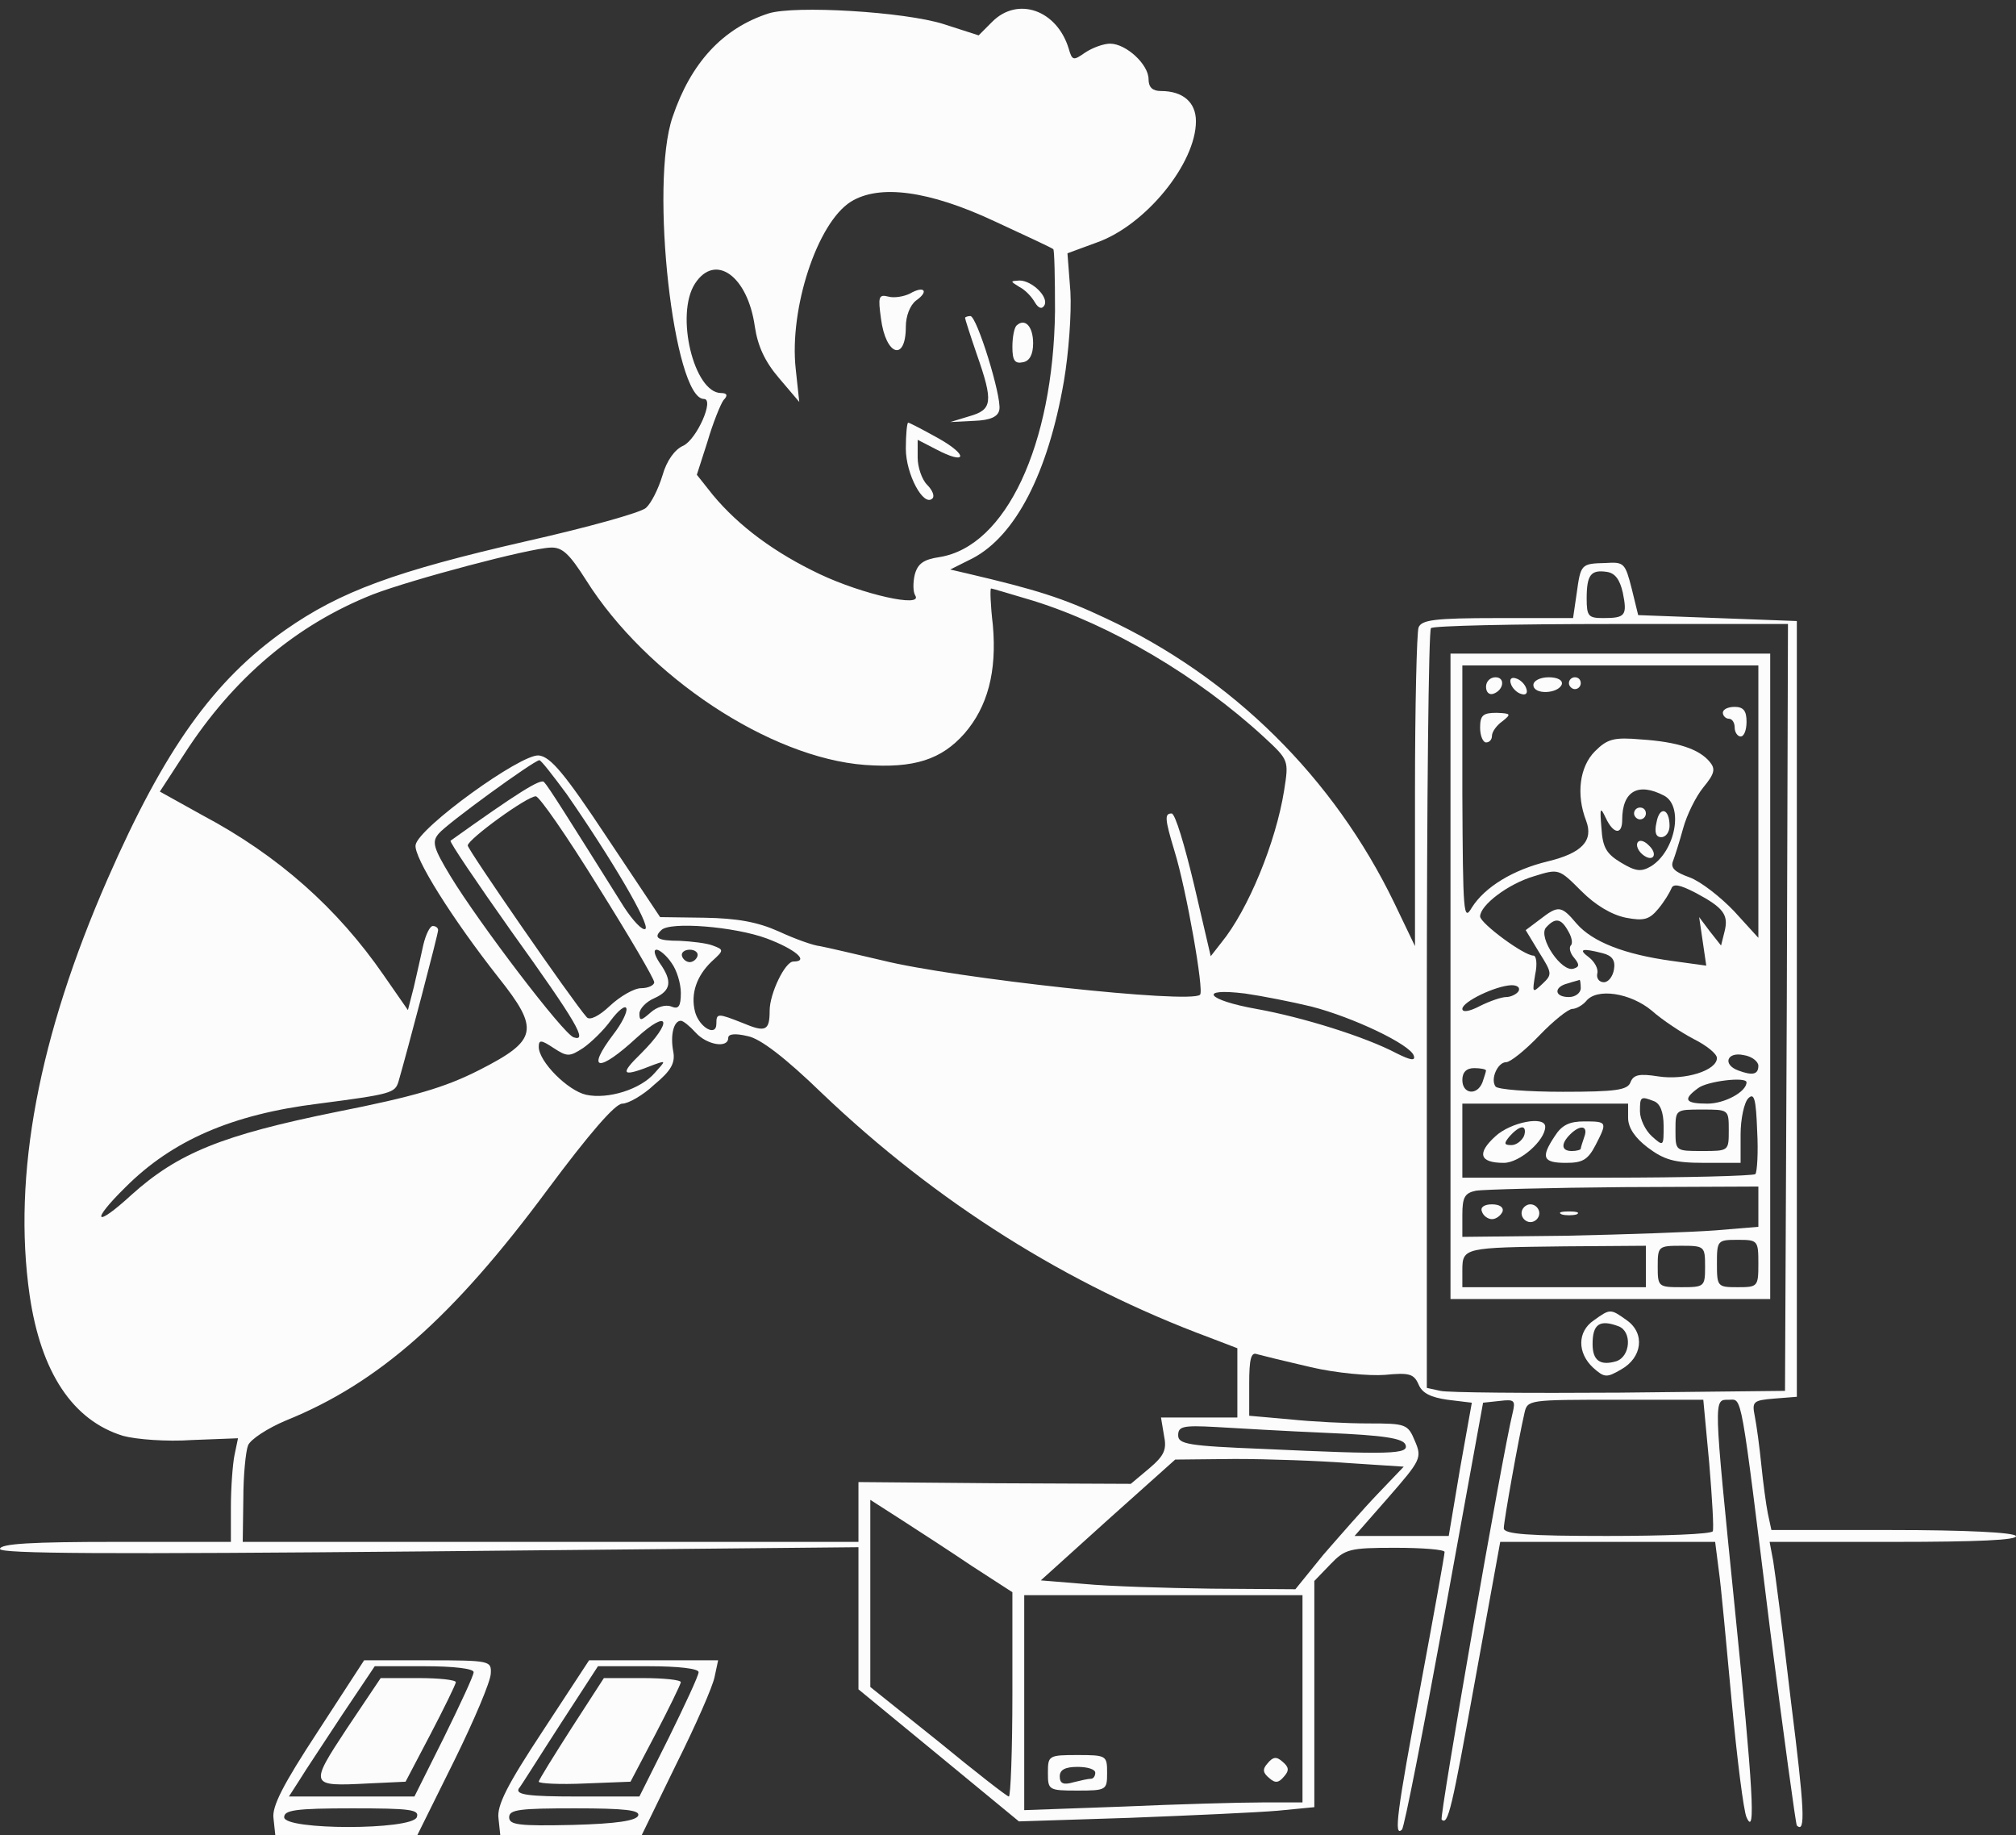 <svg width="100" height="91" viewBox="0 0 100 91" fill="none" xmlns="http://www.w3.org/2000/svg">
<rect x="0" y="0" width="100" height="91" fill="#333333" stroke="none"/>
<path d="M38.119 0.667C35.857 1.401 34.272 3.104 33.361 5.806C32.216 9.125 33.42 19.785 34.918 19.785C35.446 19.785 34.565 21.782 33.89 22.105C33.479 22.281 33.068 22.839 32.862 23.573C32.656 24.249 32.304 24.954 32.04 25.189C31.775 25.424 29.132 26.158 26.137 26.833C19.588 28.331 16.886 29.329 14.155 31.238C10.602 33.734 8.164 37.141 5.345 43.572C1.909 51.413 0.617 58.285 1.468 64.218C2.026 68.065 3.612 70.444 6.108 71.207C6.754 71.383 8.282 71.501 9.515 71.413L11.806 71.325L11.629 72.176C11.541 72.617 11.453 73.791 11.453 74.731V76.464H5.727C1.586 76.464 0 76.552 0 76.816C0 77.051 5.286 77.081 21.291 76.934L42.582 76.728V80.252V83.776L46.547 87.036L50.541 90.325L56.033 90.149C59.057 90.031 62.347 89.885 63.374 89.796L65.195 89.62V84.011V78.402L65.988 77.58C66.722 76.816 66.928 76.757 69.219 76.757C70.569 76.757 71.656 76.846 71.656 76.963C71.656 77.11 71.127 80.046 70.481 83.512C69.277 89.943 69.13 91.118 69.541 90.736C69.659 90.619 70.599 85.802 71.656 80.046L73.565 69.562L74.387 69.474C75.121 69.386 75.18 69.445 75.033 70.062C74.534 72.059 71.392 90.12 71.509 90.237C71.832 90.531 72.008 89.738 73.183 83.248L74.416 76.464H79.761H85.077L85.253 77.844C85.37 78.637 85.635 81.574 85.899 84.393C86.163 87.212 86.486 89.796 86.633 90.12C87.103 91.177 86.956 88.68 86.046 79.694C84.989 69.21 84.989 69.416 85.752 69.416C86.428 69.416 86.31 68.769 87.808 80.869C88.483 86.096 89.071 90.442 89.129 90.531C89.57 90.942 89.511 89.738 88.836 84.364C88.454 81.074 88.043 77.932 87.955 77.403L87.778 76.464H93.975C98.028 76.464 100.113 76.376 99.995 76.17C99.878 75.994 97.499 75.876 93.828 75.876H87.867L87.69 75.054C87.602 74.614 87.456 73.527 87.367 72.646C87.279 71.765 87.132 70.678 87.044 70.238C86.897 69.504 86.956 69.445 88.013 69.357L89.129 69.269V50.033V30.798L85.194 30.651L81.259 30.504L80.936 29.183C80.613 27.92 80.554 27.861 79.644 27.92C78.41 27.949 78.41 27.979 78.205 29.447L78.029 30.651H74.299C71.157 30.651 70.511 30.739 70.364 31.121C70.276 31.385 70.188 35.027 70.188 39.255V46.92L69.16 44.777C66.164 38.58 61.142 33.588 54.829 30.651C52.714 29.652 51.393 29.241 48.015 28.448L47.134 28.243L48.25 27.685C50.365 26.569 51.98 23.485 52.773 18.904C53.008 17.524 53.155 15.556 53.096 14.47L52.949 12.561L54.388 12.032C56.825 11.181 59.322 8.097 59.322 6.012C59.322 5.072 58.676 4.514 57.589 4.514C57.178 4.514 56.972 4.338 56.972 3.927C56.972 3.193 55.856 2.165 55.063 2.165C54.74 2.165 54.182 2.37 53.83 2.605C53.243 3.016 53.184 3.016 53.008 2.4C52.42 0.491 50.482 -0.185 49.219 1.078L48.544 1.754L46.811 1.196C44.873 0.579 39.411 0.256 38.119 0.667ZM49.337 10.975C50.864 11.68 52.185 12.296 52.244 12.355C52.303 12.384 52.332 13.794 52.332 15.439C52.244 22.076 49.895 27.098 46.606 27.626C45.813 27.744 45.519 27.949 45.372 28.507C45.284 28.889 45.284 29.359 45.402 29.535C45.783 30.152 42.788 29.476 40.674 28.478C38.442 27.421 36.65 26.099 35.358 24.543L34.565 23.544L35.094 21.899C35.358 20.989 35.74 20.049 35.887 19.844C36.122 19.609 36.063 19.491 35.769 19.491C34.418 19.491 33.479 15.586 34.477 14.059C35.476 12.531 37.091 13.677 37.443 16.202C37.59 17.171 37.942 17.935 38.647 18.757L39.646 19.932L39.469 18.287C39.147 15.321 40.527 11.063 42.201 10.006C43.61 9.125 46.077 9.448 49.337 10.975ZM29.073 28.771C32.069 33.529 38.177 37.582 42.906 37.934C45.343 38.11 46.694 37.67 47.839 36.377C48.984 35.056 49.454 33.323 49.249 31.003C49.131 30.005 49.102 29.183 49.161 29.183C49.219 29.183 50.188 29.476 51.275 29.799C55.122 31.003 59.41 33.529 62.699 36.554C63.932 37.699 63.932 37.699 63.697 39.197C63.286 41.781 61.906 45.129 60.584 46.744L60.056 47.42L59.234 43.895C58.764 41.928 58.294 40.342 58.118 40.342C57.765 40.342 57.765 40.577 58.264 42.222C58.852 44.13 59.733 49.152 59.527 49.328C59.087 49.798 47.281 48.506 43.757 47.625C42.377 47.302 40.997 46.979 40.674 46.92C40.35 46.891 39.44 46.568 38.618 46.186C37.561 45.716 36.562 45.54 34.947 45.511L32.744 45.481L30.101 41.517C28.016 38.374 27.311 37.523 26.724 37.464C25.843 37.376 20.763 41.047 20.616 41.899C20.498 42.486 22.436 45.569 24.727 48.477C26.783 51.061 26.665 51.59 23.787 53.058C22.055 53.939 20.528 54.38 16.681 55.143C11.042 56.288 8.84 57.169 6.52 59.255C4.699 60.928 4.464 60.605 6.226 58.873C8.546 56.553 11.512 55.261 15.8 54.732C19.412 54.262 19.588 54.203 19.764 53.645C20.175 52.236 21.732 46.333 21.732 46.127C21.732 46.01 21.614 45.922 21.467 45.922C21.321 45.922 21.115 46.362 20.997 46.862C20.88 47.39 20.674 48.33 20.528 48.947L20.234 50.092L19.03 48.359C16.739 45.041 13.803 42.427 10.044 40.43L7.929 39.255L9.133 37.405C11.571 33.617 14.713 30.974 18.501 29.476C20.41 28.742 26.254 27.186 27.311 27.156C27.899 27.127 28.251 27.479 29.073 28.771ZM80.496 29.388C80.73 30.534 80.613 30.651 79.526 30.651C78.792 30.651 78.704 30.563 78.704 29.682C78.704 28.507 78.91 28.243 79.703 28.36C80.114 28.419 80.349 28.742 80.496 29.388ZM88.63 49.945L88.542 68.975L80.319 69.063C75.797 69.093 71.803 69.063 71.45 68.975L70.775 68.828V50.063C70.775 39.755 70.863 31.238 70.981 31.15C71.069 31.033 75.121 30.945 79.938 30.945H88.689L88.63 49.945ZM28.104 39.373C30.366 42.633 32.275 45.892 32.01 46.069C31.863 46.157 31.393 45.658 30.953 44.982C28.134 40.489 27.194 38.991 26.988 38.786C26.842 38.58 25.638 39.344 22.348 41.693C22.29 41.752 23.641 43.749 25.344 46.157C28.633 50.738 29.162 51.678 28.457 51.443C27.958 51.296 23.758 45.775 22.348 43.455C21.497 42.045 21.409 41.752 21.761 41.341C22.172 40.841 26.46 37.728 26.753 37.699C26.842 37.699 27.429 38.463 28.104 39.373ZM29.661 43.954C31.188 46.392 32.451 48.535 32.451 48.712C32.451 48.859 32.157 49.005 31.805 49.005C31.452 49.005 30.747 49.417 30.248 49.886C29.72 50.386 29.25 50.621 29.103 50.444C28.398 49.651 23.2 42.133 23.2 41.928C23.23 41.605 26.137 39.49 26.577 39.49C26.753 39.49 28.134 41.487 29.661 43.954ZM38.031 46.539C39.44 47.067 40.174 47.684 39.352 47.684C38.941 47.684 38.177 49.27 38.177 50.121C38.177 51.12 37.972 51.208 36.856 50.738C35.593 50.239 35.534 50.239 35.534 50.767C35.534 51.443 34.683 50.944 34.477 50.18C34.242 49.27 34.565 48.389 35.299 47.684C35.916 47.126 35.916 47.097 35.358 46.891C35.064 46.773 34.301 46.685 33.714 46.656C32.627 46.656 32.392 46.509 32.803 46.127C33.214 45.687 36.445 45.951 38.031 46.539ZM33.302 47.743C33.567 48.095 33.772 48.77 33.772 49.24C33.772 49.916 33.655 50.063 33.302 49.916C33.009 49.798 32.568 49.945 32.275 50.209C31.805 50.621 31.717 50.65 31.717 50.268C31.717 50.033 32.04 49.681 32.451 49.505C33.302 49.123 33.361 48.653 32.715 47.743C32.48 47.39 32.392 47.097 32.568 47.097C32.715 47.097 33.068 47.39 33.302 47.743ZM34.595 47.42C34.536 47.596 34.36 47.713 34.213 47.713C34.066 47.713 33.89 47.596 33.831 47.42C33.772 47.243 33.949 47.097 34.213 47.097C34.477 47.097 34.653 47.243 34.595 47.42ZM65.048 49.916C67.104 50.444 69.953 51.795 70.129 52.353C70.217 52.618 69.982 52.588 69.277 52.236C67.721 51.413 64.608 50.444 62.317 50.033C59.85 49.593 59.38 48.976 61.759 49.27C62.581 49.387 64.079 49.681 65.048 49.916ZM30.424 51.296C29.044 53.117 29.69 53.205 31.57 51.472C33.214 49.974 33.391 50.65 31.805 52.236C30.689 53.322 30.836 53.44 32.451 52.794C33.038 52.588 33.038 52.588 32.48 53.205C31.775 54.027 30.16 54.526 29.073 54.291C28.163 54.086 26.724 52.647 26.724 51.913C26.724 51.56 26.842 51.56 27.458 51.971C28.134 52.412 28.251 52.412 28.927 51.971C29.308 51.707 29.954 51.09 30.307 50.591C30.659 50.121 31.012 49.828 31.07 50.004C31.129 50.18 30.836 50.767 30.424 51.296ZM34.507 51.208C35.064 51.825 36.122 52.001 36.122 51.472C36.122 51.267 36.474 51.237 37.091 51.384C37.708 51.502 38.941 52.441 40.791 54.233C46.459 59.636 52.949 63.718 59.997 66.332L61.377 66.861V68.564V70.297H59.469H57.589L57.736 71.178C57.883 71.882 57.765 72.176 57.002 72.822L56.091 73.586L49.337 73.556L42.582 73.498V74.995V76.464H27.311H12.04L12.07 74.32C12.07 73.175 12.187 71.971 12.305 71.677C12.422 71.383 13.274 70.825 14.184 70.444C18.766 68.593 22.466 65.334 27.165 58.99C29.22 56.23 30.512 54.732 30.865 54.732C31.159 54.732 31.893 54.321 32.451 53.792C33.302 53.087 33.508 52.706 33.391 52.118C33.244 51.325 33.42 50.621 33.772 50.621C33.89 50.621 34.213 50.885 34.507 51.208ZM65.019 67.8C66.282 68.094 67.926 68.241 68.69 68.182C69.894 68.065 70.129 68.124 70.364 68.652C70.54 69.093 70.981 69.298 71.803 69.416L73.007 69.562L72.419 72.852L71.862 76.17H69.512H67.192L68.866 74.261C70.481 72.411 70.54 72.294 70.188 71.471C69.835 70.62 69.747 70.59 67.868 70.59C66.81 70.59 65.048 70.502 63.962 70.385L61.965 70.209V68.593C61.965 67.419 62.053 67.037 62.347 67.154C62.552 67.213 63.756 67.507 65.019 67.8ZM84.783 72.558C84.93 74.32 85.018 75.818 84.959 75.935C84.901 76.082 82.522 76.17 79.703 76.17C75.826 76.17 74.593 76.082 74.593 75.788C74.593 75.436 75.327 71.325 75.621 70.062C75.767 69.416 75.856 69.416 80.143 69.416H84.489L84.783 72.558ZM65.841 71.06C68.631 71.178 69.6 71.325 69.718 71.647C69.894 72.117 69.013 72.147 62.64 71.853C58.94 71.706 58.441 71.618 58.441 71.178C58.441 70.737 58.676 70.678 60.291 70.766C61.289 70.825 63.785 70.972 65.841 71.06ZM66.928 72.558L69.63 72.734L68.338 74.085C67.633 74.819 66.429 76.199 65.636 77.11L64.255 78.813L60.085 78.784C57.824 78.754 54.975 78.666 53.771 78.549L51.627 78.373L54.946 75.377L58.294 72.382L61.26 72.352C62.875 72.352 65.43 72.44 66.928 72.558ZM48.221 77.668L50.218 78.96V84.011C50.218 86.801 50.13 89.092 50.042 89.092C49.954 89.092 48.368 87.858 46.547 86.361L43.17 83.659V79.019V74.379L44.726 75.377C45.548 75.906 47.134 76.934 48.221 77.668ZM64.608 84.246V89.385H62.611C61.495 89.385 58.382 89.473 55.71 89.591L50.805 89.767V84.452V79.107H57.706H64.608V84.246Z" fill="#FCFCFC"/>
<path d="M50.57 14.233C50.864 14.38 51.187 14.733 51.334 14.997C51.51 15.291 51.686 15.35 51.804 15.144C52.038 14.733 51.187 13.911 50.57 13.911C50.1 13.94 50.1 13.94 50.57 14.233Z" fill="#FCFCFC"/>
<path d="M45.137 14.558C44.844 14.705 44.344 14.793 44.051 14.705C43.581 14.587 43.552 14.734 43.698 15.791C43.933 17.641 44.932 17.964 44.932 16.202C44.932 15.674 45.137 15.145 45.431 14.91C46.106 14.44 45.842 14.147 45.137 14.558Z" fill="#FCFCFC"/>
<path d="M47.869 15.761C47.869 15.82 48.133 16.642 48.456 17.582C49.279 19.931 49.22 20.313 48.104 20.636L47.135 20.93L48.309 20.871C49.132 20.842 49.514 20.665 49.572 20.313C49.69 19.667 48.456 15.673 48.133 15.673C47.986 15.673 47.869 15.732 47.869 15.761Z" fill="#FCFCFC"/>
<path d="M50.423 16.143C50.306 16.26 50.218 16.73 50.218 17.2C50.218 17.875 50.335 18.051 50.746 17.963C51.069 17.905 51.246 17.582 51.246 17.024C51.246 16.172 50.834 15.761 50.423 16.143Z" fill="#FCFCFC"/>
<path d="M44.932 22.251C44.932 23.514 45.813 25.159 46.253 24.718C46.371 24.601 46.253 24.307 45.989 24.043C45.725 23.778 45.519 23.162 45.519 22.692V21.811L46.429 22.28C47.927 23.073 48.074 22.604 46.576 21.752C45.783 21.311 45.108 20.959 45.049 20.959C44.99 20.959 44.932 21.546 44.932 22.251Z" fill="#FCFCFC"/>
<path d="M71.949 48.417V64.422H79.878H87.808V48.417V32.412H79.878H71.949V48.417ZM87.22 39.753V46.508L86.016 45.186C85.341 44.482 84.371 43.718 83.814 43.512C83.079 43.248 82.844 43.043 82.991 42.69C83.079 42.455 83.314 41.721 83.49 41.075C83.667 40.429 84.107 39.519 84.489 39.049C85.047 38.373 85.106 38.138 84.812 37.786C84.283 37.14 83.197 36.787 81.406 36.67C80.055 36.552 79.731 36.641 79.115 37.257C78.351 38.021 78.175 39.401 78.674 40.693C79.056 41.692 78.469 42.308 76.765 42.719C75.062 43.131 73.653 43.982 73.006 45.01C72.595 45.715 72.566 45.333 72.537 39.372V32.999H79.878H87.22V39.753ZM82.551 39.46C83.52 39.988 83.109 42.191 81.905 42.955C81.406 43.248 81.141 43.219 80.407 42.778C79.673 42.338 79.497 42.015 79.438 41.075C79.35 40.047 79.379 39.988 79.643 40.546C80.025 41.369 80.466 41.427 80.466 40.664C80.466 39.225 81.259 38.784 82.551 39.46ZM80.642 45.509C81.552 45.686 81.817 45.597 82.257 45.069C82.551 44.717 82.815 44.276 82.903 44.07C82.991 43.806 83.314 43.865 84.107 44.276C85.487 45.01 85.752 45.363 85.546 46.185L85.37 46.89L84.812 46.185L84.283 45.48L84.46 46.684L84.636 47.888L82.933 47.653C80.583 47.33 78.997 46.714 78.204 45.803C77.441 44.893 77.294 44.893 76.384 45.597L75.679 46.126L76.354 47.242C77 48.27 77 48.329 76.501 48.798C76.002 49.268 76.002 49.239 76.149 48.329C76.266 47.8 76.207 47.389 76.061 47.389C75.591 47.389 73.447 45.803 73.418 45.451C73.418 44.893 74.798 43.836 76.09 43.454C77.323 43.072 77.323 43.072 78.439 44.188C79.144 44.893 79.937 45.363 80.642 45.509ZM77.793 46.185C77.969 46.478 78.028 46.802 77.911 46.89C77.823 47.007 77.881 47.271 78.087 47.506C78.351 47.829 78.351 47.947 78.058 48.035C77.47 48.241 76.296 46.508 76.677 46.009C77.147 45.48 77.441 45.539 77.793 46.185ZM79.497 47.271C79.966 47.389 80.143 47.624 80.055 48.094C79.996 48.417 79.79 48.71 79.555 48.71C79.32 48.71 79.174 48.505 79.232 48.27C79.291 48.035 79.085 47.683 78.821 47.477C78.263 47.066 78.469 47.007 79.497 47.271ZM78.41 49.004C78.41 49.239 78.146 49.445 77.823 49.445C77.088 49.445 77.059 48.945 77.764 48.769C78.028 48.681 78.293 48.622 78.351 48.593C78.381 48.593 78.41 48.769 78.41 49.004ZM75.326 49.151C75.238 49.298 74.945 49.445 74.71 49.445C74.475 49.445 73.888 49.65 73.418 49.885C72.86 50.179 72.537 50.208 72.537 50.032C72.537 49.679 74.181 48.887 74.974 48.857C75.268 48.857 75.415 48.975 75.326 49.151ZM81.934 50.12C82.463 50.59 83.402 51.207 84.019 51.53C84.665 51.853 85.165 52.264 85.165 52.469C85.165 53.086 83.579 53.585 82.257 53.38C81.317 53.233 81.024 53.292 80.877 53.673C80.73 54.055 80.172 54.143 77.529 54.143C75.767 54.143 74.269 54.026 74.181 53.879C73.917 53.497 74.299 52.675 74.71 52.675C74.915 52.675 75.65 52.088 76.354 51.353C77.059 50.619 77.793 50.032 77.999 50.032C78.175 50.032 78.498 49.856 78.674 49.65C79.203 48.975 80.877 49.239 81.934 50.12ZM87.22 52.851C87.22 53.292 86.927 53.35 86.222 53.086C85.429 52.792 85.664 52.146 86.486 52.323C86.897 52.381 87.22 52.646 87.22 52.851ZM73.711 53.086C73.711 53.145 73.623 53.409 73.535 53.673C73.271 54.349 72.537 54.261 72.537 53.556C72.537 53.174 72.742 52.969 73.124 52.969C73.447 52.969 73.711 53.027 73.711 53.086ZM86.633 53.673C86.633 54.143 85.546 54.731 84.695 54.731C83.579 54.731 83.461 54.525 84.225 53.967C84.665 53.615 86.633 53.38 86.633 53.673ZM87.073 58.225C86.956 58.313 83.637 58.402 79.702 58.402H72.537V56.551V54.731H76.648H80.759V55.435C80.759 55.935 81.112 56.434 81.728 56.904C82.551 57.521 83.05 57.667 84.518 57.667H86.339V56.258C86.339 55.494 86.515 54.672 86.721 54.466C87.015 54.173 87.103 54.496 87.161 56.082C87.22 57.139 87.161 58.108 87.073 58.225ZM82.052 54.613C82.345 54.731 82.521 55.142 82.521 55.847C82.521 56.845 82.521 56.874 81.934 56.346C81.611 56.052 81.347 55.494 81.347 55.112C81.347 54.378 81.376 54.349 82.052 54.613ZM85.752 56.052C85.752 57.08 85.752 57.08 84.43 57.08C83.109 57.08 83.109 57.08 83.109 56.052C83.109 55.024 83.109 55.024 84.43 55.024C85.752 55.024 85.752 55.024 85.752 56.052ZM87.22 59.841V60.839L85.106 61.015C83.931 61.103 80.612 61.221 77.764 61.28L72.537 61.338V60.252C72.537 59.371 72.654 59.165 73.212 59.048C73.564 58.989 76.853 58.901 80.554 58.871L87.22 58.842V59.841ZM87.22 62.66C87.22 63.805 87.191 63.834 86.192 63.834C85.194 63.834 85.165 63.805 85.165 62.66C85.165 61.514 85.194 61.485 86.192 61.485C87.191 61.485 87.22 61.514 87.22 62.66ZM81.64 62.807V63.834H77.088H72.537V62.983C72.537 61.867 72.654 61.867 77.617 61.808L81.64 61.779V62.807ZM84.577 62.807C84.577 63.805 84.548 63.834 83.402 63.834C82.257 63.834 82.228 63.805 82.228 62.807C82.228 61.808 82.257 61.779 83.402 61.779C84.548 61.779 84.577 61.808 84.577 62.807Z" fill="#FCFCFC"/>
<path d="M73.712 34.057C73.712 34.321 73.859 34.468 74.064 34.409C74.593 34.233 74.681 33.587 74.182 33.587C73.918 33.587 73.712 33.792 73.712 34.057Z" fill="#FCFCFC"/>
<path d="M74.945 33.911C75.004 34.117 75.239 34.352 75.445 34.41C75.679 34.498 75.797 34.381 75.709 34.146C75.65 33.94 75.415 33.705 75.21 33.647C74.975 33.559 74.857 33.676 74.945 33.911Z" fill="#FCFCFC"/>
<path d="M76.061 33.969C76.061 34.468 77.294 34.409 77.47 33.94C77.529 33.734 77.265 33.587 76.824 33.587C76.384 33.587 76.061 33.763 76.061 33.969Z" fill="#FCFCFC"/>
<path d="M77.823 33.88C77.823 34.027 77.97 34.174 78.117 34.174C78.293 34.174 78.411 34.027 78.411 33.88C78.411 33.704 78.293 33.587 78.117 33.587C77.97 33.587 77.823 33.704 77.823 33.88Z" fill="#FCFCFC"/>
<path d="M85.459 35.349C85.459 35.496 85.606 35.642 85.753 35.642C85.929 35.642 86.046 35.848 86.046 36.083C86.046 36.318 86.193 36.523 86.34 36.523C86.516 36.523 86.634 36.2 86.634 35.789C86.634 35.261 86.487 35.055 86.046 35.055C85.723 35.055 85.459 35.172 85.459 35.349Z" fill="#FCFCFC"/>
<path d="M73.418 36.084C73.418 36.495 73.565 36.818 73.712 36.818C73.888 36.818 74.005 36.672 74.005 36.495C74.005 36.29 74.24 35.967 74.534 35.761C74.974 35.409 74.945 35.379 74.24 35.35C73.565 35.35 73.418 35.468 73.418 36.084Z" fill="#FCFCFC"/>
<path d="M81.054 40.341C81.054 40.488 81.201 40.635 81.347 40.635C81.524 40.635 81.641 40.488 81.641 40.341C81.641 40.165 81.524 40.047 81.347 40.047C81.201 40.047 81.054 40.165 81.054 40.341Z" fill="#FCFCFC"/>
<path d="M82.169 40.781C82.052 41.281 82.14 41.516 82.404 41.516C82.639 41.516 82.815 41.251 82.815 40.958C82.815 40.077 82.316 39.959 82.169 40.781Z" fill="#FCFCFC"/>
<path d="M81.23 41.78C81.142 41.927 81.259 42.191 81.465 42.367C81.993 42.808 82.287 42.367 81.758 41.897C81.553 41.692 81.318 41.633 81.23 41.78Z" fill="#FCFCFC"/>
<path d="M74.181 56.346C73.242 57.198 73.388 57.668 74.592 57.668C75.385 57.668 76.648 56.552 76.648 55.877C76.648 55.319 74.945 55.642 74.181 56.346ZM75.591 56.346C75.474 56.581 75.209 56.787 74.974 56.787C74.592 56.787 74.592 56.699 74.886 56.346C75.092 56.111 75.356 55.906 75.503 55.906C75.65 55.906 75.679 56.111 75.591 56.346Z" fill="#FCFCFC"/>
<path d="M77.119 56.346C76.414 57.404 76.531 57.668 77.677 57.668C78.499 57.668 78.763 57.521 79.145 56.787C79.732 55.642 79.732 55.612 78.587 55.612C77.853 55.612 77.471 55.788 77.119 56.346ZM78.587 56.376C78.499 56.64 78.411 56.904 78.411 56.963C78.411 57.022 78.205 57.081 77.97 57.081C77.442 57.081 77.412 56.728 77.882 56.258C78.382 55.759 78.793 55.818 78.587 56.376Z" fill="#FCFCFC"/>
<path d="M73.507 60.077C73.565 60.283 73.8 60.459 74.006 60.459C74.211 60.459 74.446 60.283 74.534 60.077C74.593 59.872 74.388 59.725 74.006 59.725C73.624 59.725 73.418 59.872 73.507 60.077Z" fill="#FCFCFC"/>
<path d="M75.474 60.165C75.474 60.4 75.679 60.605 75.914 60.605C76.149 60.605 76.355 60.4 76.355 60.165C76.355 59.93 76.149 59.724 75.914 59.724C75.679 59.724 75.474 59.93 75.474 60.165Z" fill="#FCFCFC"/>
<path d="M77.47 60.224C77.646 60.282 77.999 60.282 78.204 60.224C78.381 60.135 78.234 60.077 77.823 60.077C77.411 60.077 77.265 60.135 77.47 60.224Z" fill="#FCFCFC"/>
<path d="M79.056 65.479C78.234 66.037 78.234 67.094 79.027 67.829C79.585 68.328 79.702 68.328 80.407 67.917C81.464 67.329 81.611 66.125 80.701 65.479C79.878 64.892 79.878 64.892 79.056 65.479ZM80.289 65.773C80.965 66.037 80.877 67.271 80.172 67.506C79.379 67.74 78.997 67.476 78.997 66.654C78.997 65.655 79.35 65.421 80.289 65.773Z" fill="#FCFCFC"/>
<path d="M51.98 87.916C51.98 88.767 52.009 88.797 53.448 88.797C54.887 88.797 54.916 88.767 54.916 87.916C54.916 87.064 54.887 87.035 53.448 87.035C52.009 87.035 51.98 87.064 51.98 87.916ZM54.329 87.916C54.329 88.063 54.241 88.21 54.123 88.21C53.977 88.21 53.595 88.298 53.242 88.386C52.743 88.533 52.567 88.445 52.567 88.092C52.567 87.769 52.831 87.622 53.448 87.622C53.947 87.622 54.329 87.74 54.329 87.916Z" fill="#FCFCFC"/>
<path d="M62.875 87.447C62.61 87.74 62.64 87.917 62.963 88.181C63.257 88.445 63.433 88.416 63.697 88.093C63.961 87.799 63.932 87.623 63.609 87.359C63.315 87.094 63.139 87.124 62.875 87.447Z" fill="#FCFCFC"/>
<path d="M15.77 85.861C14.037 88.504 13.479 89.59 13.567 90.178L13.655 91H17.18H20.704L22.524 87.329C23.523 85.303 24.345 83.365 24.345 82.983C24.375 82.366 24.316 82.337 21.232 82.337H18.061L15.77 85.861ZM23.494 82.924C23.494 83.1 22.818 84.539 22.025 86.154L20.557 89.091H17.444H14.331L14.86 88.269C15.124 87.828 16.093 86.389 16.974 85.038L18.589 82.63H21.056C22.495 82.63 23.494 82.748 23.494 82.924ZM20.674 90.119C20.41 90.765 14.096 90.765 14.096 90.119C14.096 89.767 14.654 89.678 17.473 89.678C20.351 89.678 20.821 89.737 20.674 90.119Z" fill="#FCFCFC"/>
<path d="M17.209 85.714C15.33 88.563 15.359 88.592 18.237 88.445L20.117 88.357L21.35 86.008C22.026 84.716 22.584 83.57 22.613 83.424C22.613 83.306 21.761 83.218 20.763 83.218H18.883L17.209 85.714Z" fill="#FCFCFC"/>
<path d="M26.93 85.831C25.168 88.504 24.639 89.532 24.727 90.178L24.815 91H28.31H31.834L33.537 87.505C34.506 85.567 35.358 83.629 35.446 83.159L35.622 82.337H32.421H29.22L26.93 85.831ZM34.653 82.924C34.653 83.1 33.978 84.539 33.185 86.154L31.716 89.091H28.604C26.225 89.091 25.579 89.003 25.726 88.709C25.872 88.533 26.783 87.065 27.811 85.479L29.661 82.63H32.157C33.655 82.63 34.653 82.748 34.653 82.924ZM31.658 90.031C31.57 90.295 30.571 90.442 28.398 90.501C25.726 90.559 25.256 90.501 25.256 90.119C25.256 89.737 25.784 89.678 28.515 89.678C30.982 89.678 31.746 89.767 31.658 90.031Z" fill="#FCFCFC"/>
<path d="M28.339 85.714C27.458 87.094 26.724 88.269 26.724 88.357C26.724 88.445 27.752 88.504 29.014 88.445L31.276 88.357L32.509 86.008C33.184 84.716 33.742 83.57 33.772 83.423C33.772 83.306 32.92 83.218 31.863 83.218H29.954L28.339 85.714Z" fill="#FCFCFC"/>
</svg>
